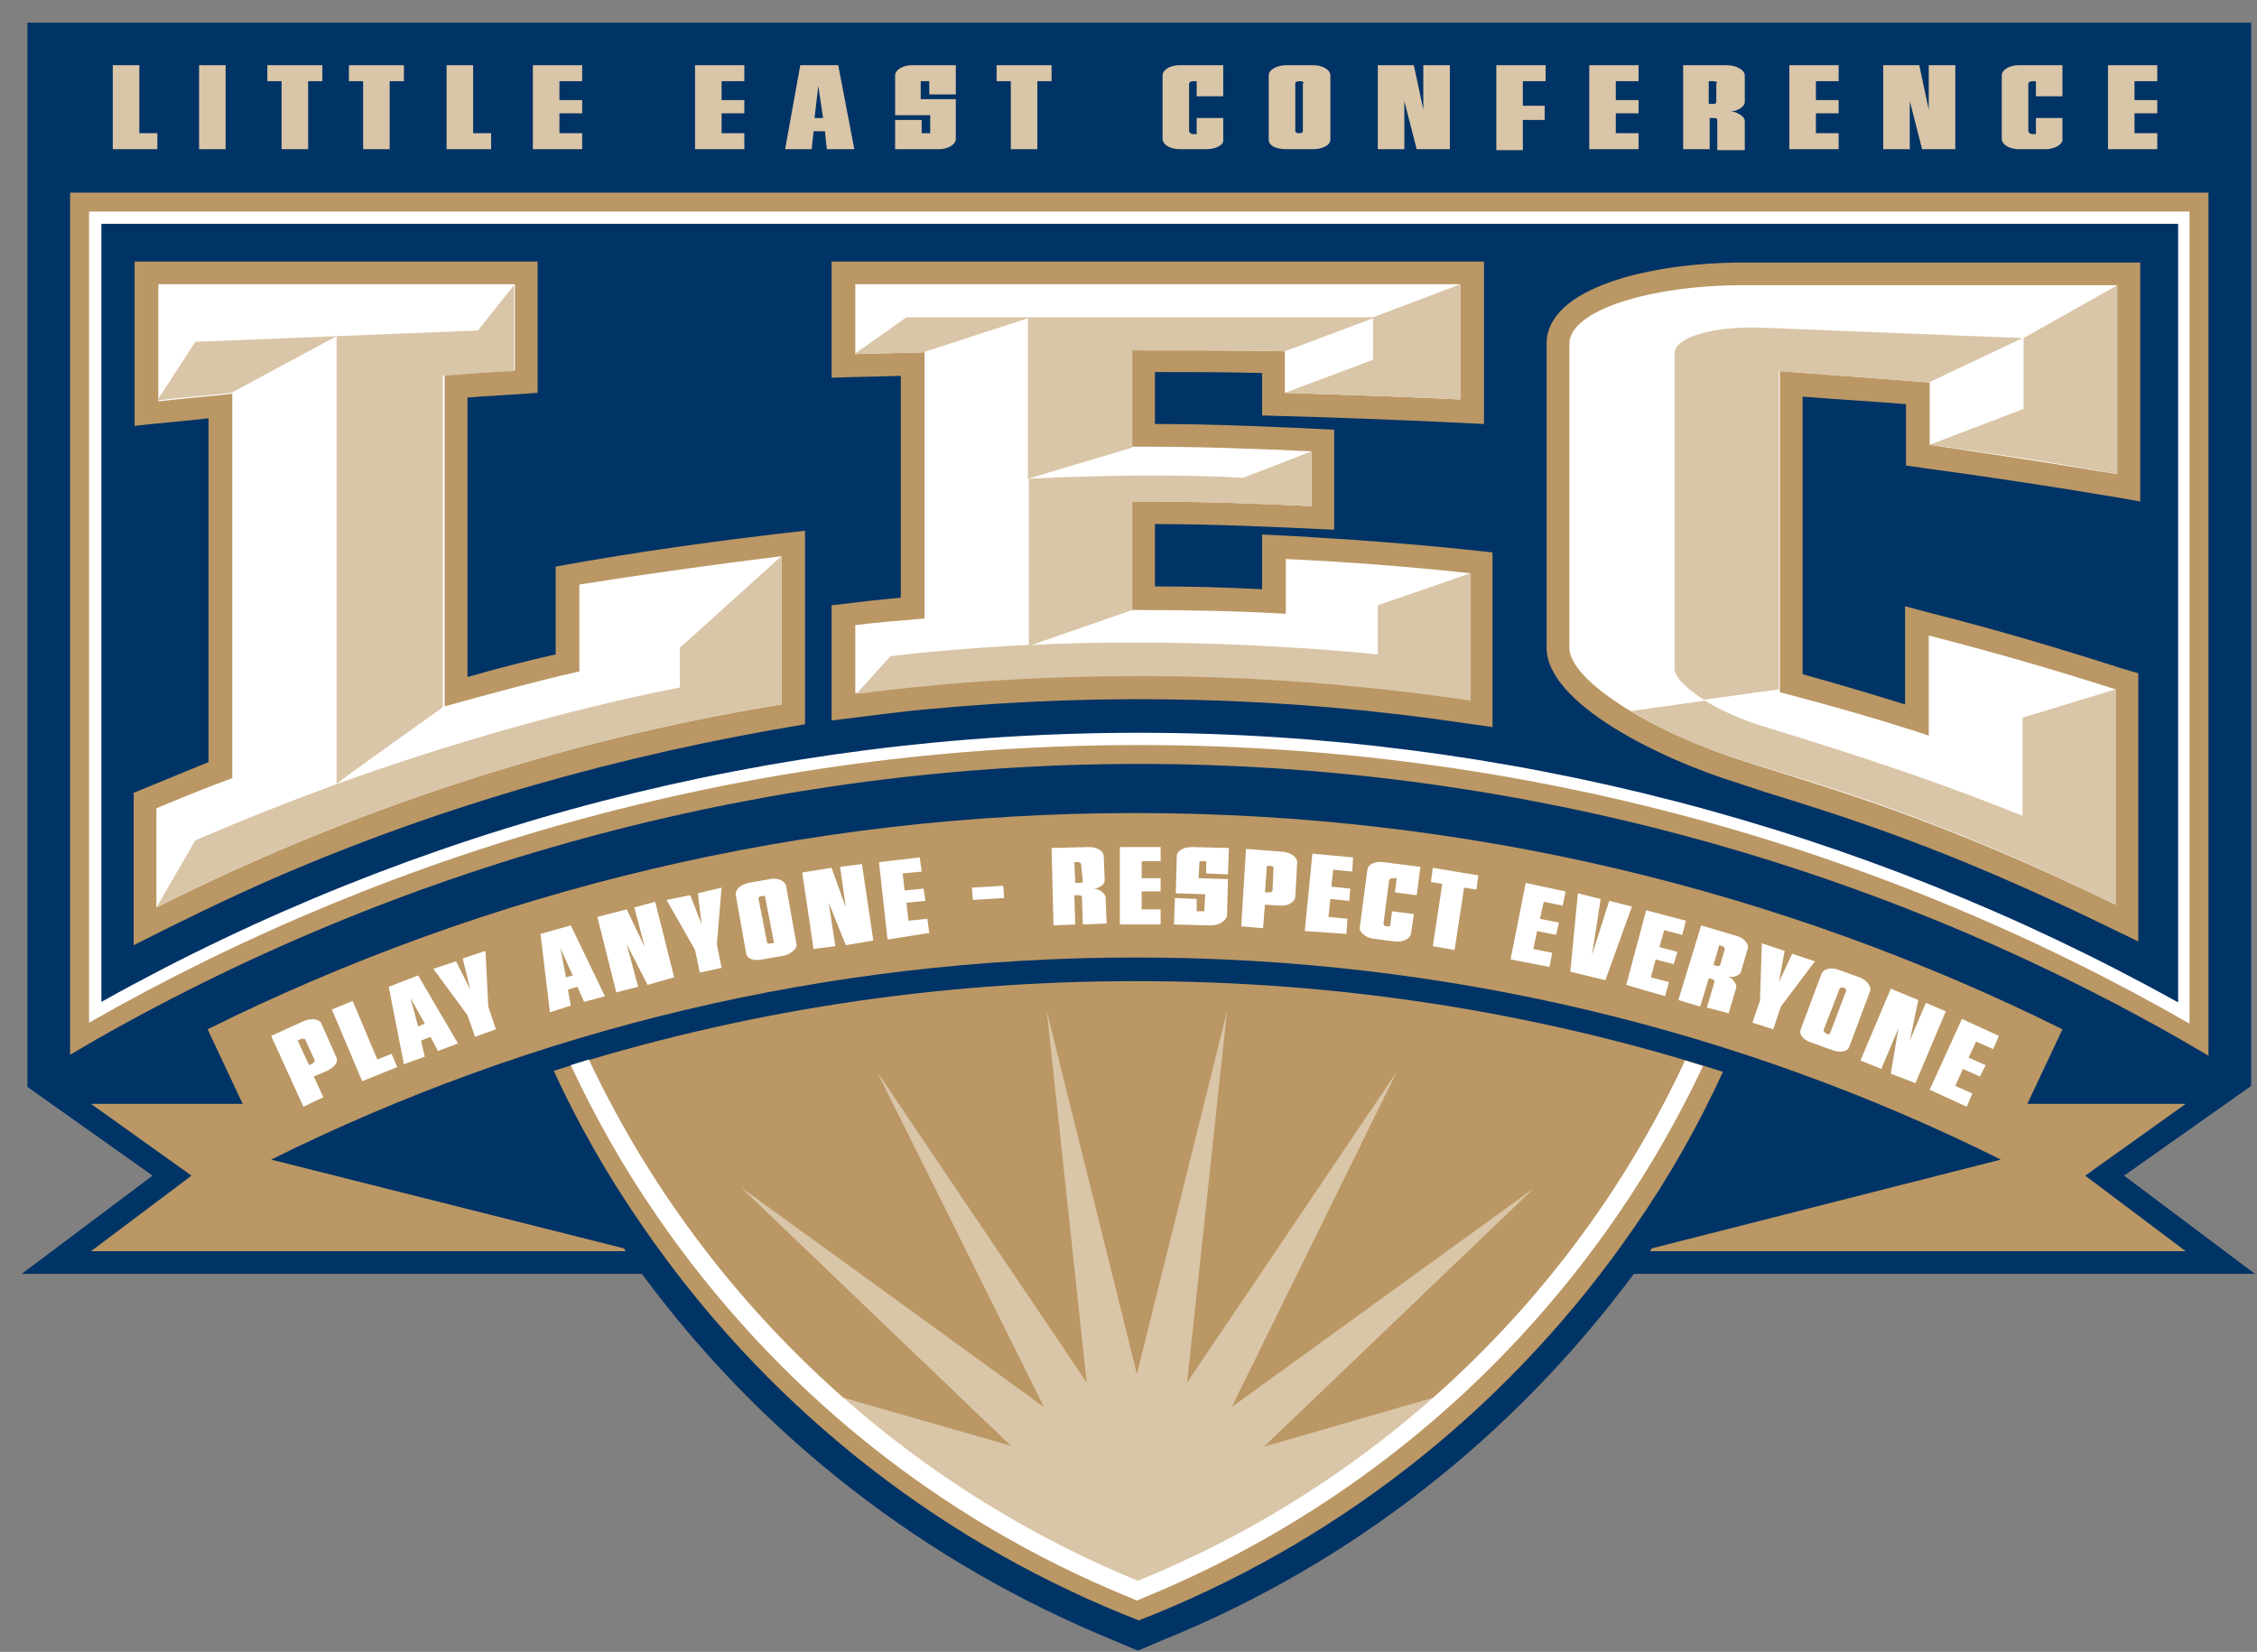 <svg width="97" height="71" viewBox="0 0 97 71" fill="none" xmlns="http://www.w3.org/2000/svg">
<rect x="0" y="0" width="97" height="71" fill="#808080" stroke="none"/>
<path d="M96.749 46.674V0.974H1.179V46.715L6.559 50.53L0.935 54.751H27.588C32.764 61.772 39.733 67.17 47.843 70.498L48.903 70.945L49.962 70.498C58.073 67.211 65.001 61.772 70.218 54.751H96.912L91.288 50.53L96.749 46.674Z" fill="#003366"/>
<path d="M3.013 8.28V45.335L4.195 44.645C17.766 36.934 33.253 32.834 48.944 32.834C64.675 32.834 80.162 36.934 93.733 44.685L94.915 45.376V8.28H3.013ZM94.019 43.793C80.325 36.041 64.757 31.941 48.944 31.941C33.131 31.941 17.563 36.041 3.91 43.793V9.213H93.978V43.793H94.019Z" fill="#BA9764"/>
<path d="M3.828 9.091V43.955C17.114 36.365 32.519 32.023 48.944 32.023C65.368 32.023 80.814 36.365 94.1 43.996V9.091H3.828ZM93.57 43.062C79.999 35.513 64.593 31.495 48.944 31.495C33.294 31.495 17.929 35.472 4.358 43.062V9.619H93.611V43.062H93.57Z" fill="white"/>
<path d="M93.937 47.445H87.131L88.639 44.239C76.616 38.273 63.086 34.945 48.781 34.945C34.476 34.945 20.945 38.273 8.922 44.239L10.43 47.445H3.91L8.23 50.53L3.91 53.777H26.895C26.855 53.736 26.855 53.696 26.814 53.655L11.653 49.84C22.861 44.28 35.454 41.154 48.821 41.154C62.189 41.154 74.823 44.28 85.99 49.84L70.992 53.655C70.951 53.696 70.951 53.736 70.91 53.777H93.937L89.617 50.53L93.937 47.445Z" fill="#BA9764"/>
<path d="M5.703 34.093C6.803 33.646 7.863 33.2 8.963 32.753V17.98C7.904 18.102 6.844 18.183 5.785 18.304V11.242H23.105V16.884C22.087 16.965 21.068 17.006 20.09 17.087V29.1C21.353 28.735 22.616 28.41 23.88 28.126V24.352C27.425 23.702 31.012 23.215 34.598 22.809V31.13C26.733 32.428 19.071 34.58 11.776 37.745C9.738 38.638 7.741 39.612 5.744 40.627V34.093H5.703ZM54.242 22.972V25.326C52.693 25.245 51.185 25.204 49.637 25.204V22.525C52.204 22.525 54.772 22.647 57.339 22.769V18.467C54.772 18.345 52.204 18.223 49.637 18.223V15.991C51.145 15.991 52.653 15.991 54.242 16.032V17.858C57.421 17.939 60.6 18.061 63.779 18.223V11.242H35.739V16.235C36.718 16.194 37.696 16.194 38.714 16.153V25.691C37.736 25.772 36.758 25.894 35.739 26.016V30.967C37.125 30.805 38.511 30.602 39.896 30.48C47.599 29.75 55.383 29.953 63.004 31.089L64.145 31.252V23.743C60.885 23.378 57.584 23.134 54.242 22.972ZM82.77 20.131C85.46 20.496 88.15 20.902 90.799 21.348L91.981 21.551V11.283H74.945C70.87 11.283 66.468 12.379 66.468 14.773V27.842C66.468 30.237 71.359 32.631 74.66 33.646C75.027 33.768 75.394 33.89 75.76 34.011C79.428 35.148 83.626 36.447 90.473 39.775L91.899 40.465V28.938L91.207 28.735C88.558 27.883 85.827 27.071 83.096 26.381L81.874 26.056V30.277C80.447 29.831 78.939 29.384 77.472 28.979V17.046C78.939 17.168 80.447 17.249 81.914 17.371V20.009L82.77 20.131Z" fill="#BA9764"/>
<path d="M33.58 23.905V30.277C24.084 31.82 15.036 34.823 6.722 39.004V34.742C7.782 34.295 8.882 33.849 9.983 33.443V16.925C8.923 17.046 7.863 17.128 6.804 17.249V12.217H22.128V15.91C21.109 15.991 20.09 16.032 19.112 16.113V30.359C21.027 29.831 22.942 29.303 24.899 28.857V25.123C27.711 24.677 30.645 24.271 33.58 23.905ZM55.261 24.027V26.381C53.182 26.259 51.063 26.219 48.944 26.219C48.862 26.219 48.74 26.219 48.659 26.219V21.551C48.74 21.551 48.862 21.551 48.944 21.551C51.43 21.551 53.916 21.633 56.361 21.754V19.4C53.916 19.279 51.43 19.197 48.944 19.197C48.862 19.197 48.74 19.197 48.659 19.197V15.058C48.74 15.058 48.862 15.058 48.944 15.058C51.063 15.058 53.142 15.058 55.22 15.098V16.884C57.747 16.965 60.274 17.046 62.76 17.168V12.217H36.758V15.22C37.736 15.179 38.715 15.179 39.733 15.139V26.584C38.755 26.665 37.736 26.746 36.758 26.868V29.79C40.752 29.263 44.828 29.019 48.944 29.019C53.794 29.019 58.521 29.384 63.167 30.075V24.636C60.559 24.352 57.91 24.149 55.261 24.027ZM90.962 20.374V12.257H74.946C70.87 12.257 67.447 13.353 67.447 14.774V27.842C67.447 29.222 70.87 31.414 74.946 32.713C79.021 34.011 83.3 35.188 90.921 38.882V29.628C88.272 28.776 85.583 28.005 82.893 27.315V31.617C80.814 30.927 78.654 30.318 76.494 29.75V15.95C78.654 16.113 80.773 16.275 82.933 16.438V19.116C85.623 19.522 88.313 19.928 90.962 20.374Z" fill="white"/>
<path d="M33.58 23.905V30.277C24.084 31.82 15.036 34.823 6.722 39.004L8.393 36.122C10.349 35.27 12.306 34.498 14.506 33.687C19.112 32.023 24.451 30.48 29.219 29.547V27.842L33.58 23.905ZM19.071 16.153C20.09 16.072 21.109 15.991 22.087 15.95V12.257L20.538 14.205L8.393 14.692L6.763 17.209C7.823 17.087 8.882 17.006 9.942 16.884L14.466 14.449V33.687C14.751 33.443 19.03 30.399 19.03 30.399V16.153H19.071ZM48.659 15.058C48.74 15.058 48.862 15.058 48.944 15.058C51.063 15.058 53.142 15.058 55.22 15.098L59.011 13.678V15.463L55.22 16.884C57.747 16.965 60.274 17.046 62.76 17.168V12.217L59.011 13.637H38.959L36.718 15.22C37.696 15.179 38.674 15.179 39.693 15.139L44.176 13.678V20.577L48.659 19.238V15.058ZM59.214 26.016V28.126C54.731 27.68 49.107 27.477 44.339 27.721L48.659 26.219V21.551C48.74 21.551 48.862 21.551 48.944 21.551C51.43 21.551 53.916 21.633 56.361 21.754V19.4L53.427 20.537C49.229 20.293 44.217 20.577 44.217 20.577V27.721C42.383 27.802 39.815 28.005 38.266 28.207L36.799 29.831C40.793 29.303 44.869 29.06 48.985 29.06C53.835 29.06 58.562 29.425 63.208 30.115V24.636L59.214 26.016ZM86.968 14.53V17.574L82.933 19.116C85.623 19.482 88.313 19.887 91.003 20.374V12.257L86.968 14.53ZM75.72 14.084C73.682 14.002 71.971 14.489 71.971 15.179V28.735C71.971 29.1 72.46 29.587 73.234 30.075L76.454 29.628V15.95C78.614 16.113 80.733 16.275 82.893 16.438L86.927 14.53L75.72 14.084ZM90.921 38.882V29.628L86.927 30.846V35.067C82.118 33.118 77.554 31.779 75.761 31.211C74.823 30.927 73.927 30.521 73.275 30.115L70.096 30.561C71.4 31.373 73.112 32.144 74.986 32.713C79.021 33.971 83.3 35.148 90.921 38.882Z" fill="#D9C5A7"/>
<path d="M14.058 46.025L13.487 46.269L13.895 47.161L13.039 47.567L11.653 44.523L13.08 43.874C13.406 43.752 13.732 43.793 13.813 43.996L14.425 45.376C14.588 45.619 14.384 45.863 14.058 46.025ZM13.12 44.686C13.12 44.645 13.039 44.645 12.957 44.645L12.794 44.726L13.284 45.781L13.447 45.7C13.487 45.66 13.528 45.619 13.528 45.578L13.12 44.686ZM15.566 46.471L14.262 43.387L15.158 43.022L16.218 45.538L16.829 45.294L17.074 45.863L15.566 46.471ZM18.826 45.173L18.5 44.564L18.093 44.726L18.256 45.416L17.359 45.741L16.707 42.413L17.97 41.926L19.682 44.848L18.826 45.173ZM17.644 42.9L17.97 44.117L18.256 43.996L17.644 42.9ZM20.986 43.265L21.312 44.239L20.416 44.564L20.09 43.63L18.622 41.642L19.601 41.317L20.212 42.535L19.886 41.195L20.864 40.87L20.986 43.265ZM25.102 43.062L24.817 42.413L24.41 42.535L24.532 43.224L23.635 43.509L23.228 40.14L24.532 39.775L25.999 42.819L25.102 43.062ZM24.084 40.749L24.328 42.007L24.613 41.926L24.084 40.749ZM27.833 42.332L26.936 40.586L27.425 42.413L26.488 42.656L25.673 39.409L26.936 39.085L27.711 40.708L27.262 39.004L28.159 38.76L28.974 42.007L27.833 42.332ZM30.808 40.586L31.012 41.601L30.075 41.804L29.871 40.83L28.648 38.679L29.667 38.476L30.156 39.734L29.993 38.395L31.012 38.151L30.808 40.586ZM33.702 41.073L32.764 41.236C32.357 41.317 32.112 41.195 32.071 40.992L31.623 38.476C31.582 38.232 31.827 38.029 32.153 37.948L33.09 37.786C33.416 37.705 33.742 37.867 33.783 38.07L34.231 40.586C34.272 40.789 33.987 40.992 33.702 41.073ZM32.886 38.557C32.886 38.517 32.805 38.476 32.764 38.517H32.724C32.642 38.517 32.601 38.557 32.601 38.638L32.968 40.505C32.968 40.546 33.05 40.586 33.09 40.546H33.172C33.253 40.546 33.294 40.505 33.253 40.465L32.886 38.557ZM36.351 40.627L35.617 38.801L35.902 40.668L34.965 40.789L34.476 37.502L35.739 37.299L36.351 39.004L36.106 37.258L37.044 37.137L37.533 40.424L36.351 40.627ZM38.144 40.383L37.777 37.055L39.529 36.852L39.611 37.461L38.796 37.542L38.877 38.273L39.693 38.192L39.774 38.719L38.959 38.801L39.041 39.572L39.856 39.491L39.937 40.099L38.144 40.383ZM41.812 38.679L41.771 38.151L43.116 38.07L43.157 38.598L41.812 38.679ZM46.539 39.734L46.499 38.557C46.499 38.517 46.458 38.476 46.376 38.476H46.173L46.213 39.734L45.276 39.775L45.194 36.447L46.784 36.406C47.151 36.406 47.436 36.568 47.436 36.812L47.477 37.827C47.477 38.029 47.232 38.192 46.988 38.192C47.191 38.192 47.477 38.354 47.517 38.557L47.558 39.694L46.539 39.734ZM46.458 37.137C46.458 37.096 46.417 37.055 46.336 37.055H46.173L46.213 37.948H46.417C46.499 37.948 46.539 37.908 46.539 37.867L46.458 37.137ZM48.129 39.734V36.406H49.881V37.015H49.066V37.745H49.881V38.314H49.066V39.085H49.881V39.734H48.129ZM52.041 39.775L50.452 39.734L50.493 38.598L51.43 38.638V39.166H51.756L51.797 38.435L50.533 38.395L50.574 36.812C50.574 36.568 50.859 36.406 51.226 36.406L52.816 36.447L52.775 37.583L51.837 37.542V37.015H51.552L51.511 37.745L52.775 37.786L52.734 39.369C52.653 39.612 52.367 39.775 52.041 39.775ZM54.976 38.922L54.364 38.882L54.283 39.896L53.345 39.815L53.549 36.487L55.139 36.609C55.505 36.65 55.75 36.852 55.75 37.055L55.668 38.557C55.628 38.801 55.302 38.963 54.976 38.922ZM54.731 37.299C54.731 37.258 54.69 37.218 54.609 37.218H54.446L54.364 38.354H54.568C54.65 38.354 54.69 38.314 54.69 38.273L54.731 37.299ZM56.076 40.018L56.402 36.69L58.154 36.852L58.114 37.461L57.299 37.38L57.217 38.111L58.032 38.192L57.991 38.719L57.176 38.638L57.095 39.409L57.91 39.491L57.869 40.14L56.076 40.018ZM59.948 40.465L59.01 40.343C58.684 40.302 58.399 40.059 58.44 39.856L58.766 37.38C58.806 37.137 59.092 37.015 59.459 37.055L61.048 37.258L60.885 38.476L59.948 38.354L60.029 37.745H59.866C59.785 37.745 59.703 37.786 59.703 37.827L59.459 39.694C59.459 39.734 59.499 39.815 59.581 39.815H59.744L59.825 39.166L60.763 39.288L60.641 40.14C60.6 40.343 60.315 40.505 59.948 40.465ZM62.923 38.151L62.515 40.83L61.578 40.668L61.985 37.989L61.496 37.908L61.578 37.299L63.534 37.624L63.453 38.232L62.923 38.151ZM64.92 41.236L65.572 37.948L67.284 38.314L67.161 38.922L66.346 38.76L66.183 39.491L66.998 39.653L66.876 40.181L66.061 40.018L65.898 40.789L66.713 40.952L66.591 41.56L64.92 41.236ZM68.995 42.129L67.487 41.763L67.813 38.395L68.791 38.638L68.425 41.033L69.158 38.719L70.136 38.963L68.995 42.129ZM69.892 42.332L70.748 39.125L72.459 39.572L72.296 40.181L71.522 39.978L71.318 40.708L72.093 40.911L71.93 41.439L71.155 41.236L70.951 42.007L71.726 42.21L71.563 42.819L69.892 42.332ZM73.356 43.306L73.682 42.21C73.682 42.169 73.682 42.129 73.6 42.088L73.438 42.047L73.071 43.265L72.133 42.981L73.111 39.775L74.619 40.221C74.945 40.302 75.19 40.586 75.108 40.789L74.823 41.763C74.782 41.926 74.456 42.047 74.253 41.966C74.456 42.047 74.66 42.291 74.619 42.453L74.293 43.549L73.356 43.306ZM74.13 40.789C74.13 40.749 74.09 40.708 74.049 40.668L73.886 40.627L73.641 41.479L73.804 41.52C73.845 41.52 73.927 41.52 73.927 41.479L74.13 40.789ZM76.535 43.265L76.209 44.239L75.312 43.955L75.638 43.022L75.72 40.546L76.698 40.87L76.453 42.21L77.024 40.992L78.002 41.317L76.535 43.265ZM78.736 45.132L77.839 44.807C77.472 44.686 77.309 44.442 77.391 44.239L78.287 41.845C78.369 41.642 78.695 41.56 79.021 41.682L79.918 42.007C80.243 42.129 80.447 42.413 80.366 42.616L79.469 45.01C79.388 45.213 79.062 45.254 78.736 45.132ZM79.347 42.575C79.347 42.535 79.306 42.494 79.265 42.453H79.225C79.143 42.413 79.102 42.453 79.062 42.494L78.369 44.28C78.369 44.32 78.409 44.361 78.45 44.401L78.532 44.442C78.573 44.483 78.654 44.442 78.654 44.401L79.347 42.575ZM81.262 46.147L81.588 44.199L80.855 45.944L79.958 45.578L81.262 42.494L82.444 42.981L82.078 44.726L82.77 43.103L83.626 43.468L82.322 46.553L81.262 46.147ZM82.933 46.837L84.319 43.793L85.908 44.523L85.664 45.092L84.93 44.767L84.604 45.457L85.338 45.781L85.093 46.269L84.36 45.944L84.034 46.674L84.767 46.999L84.523 47.567L82.933 46.837Z" fill="white"/>
<path d="M4.847 6.413V2.801H5.988V5.723H6.763V6.413H4.847ZM8.556 6.413V2.801H9.697V6.413H8.556ZM13.243 3.49V6.413H12.101V3.49H11.49V2.801H13.854V3.49H13.243ZM16.747 3.49V6.413H15.606V3.49H14.995V2.801H17.359V3.49H16.747ZM19.193 6.413V2.801H20.334V5.723H21.108V6.413H19.193ZM22.901 6.413V2.801H25.021V3.49H24.043V4.302H25.021V4.87H24.043V5.723H25.021V6.413H22.901ZM29.871 6.413V2.801H31.99V3.49H31.012V4.302H31.99V4.87H31.012V5.723H31.99V6.413H29.871ZM35.535 6.413L35.454 5.642H34.965L34.883 6.413H33.742L34.394 2.801H36.025L36.717 6.413H35.535ZM35.169 3.693L35.006 5.073H35.373L35.169 3.693ZM40.344 6.413H38.47V5.155H39.611V5.723H39.978V4.952H38.47V3.247C38.47 3.003 38.796 2.801 39.203 2.801H41.078V4.059H39.937V3.49H39.57V4.262H41.078V5.966C41.078 6.21 40.752 6.413 40.344 6.413ZM44.583 3.49V6.413H43.442V3.49H42.831V2.801H45.194V3.49H44.583ZM51.837 6.413H50.696C50.289 6.413 49.963 6.21 49.963 5.966V3.247C49.963 3.003 50.289 2.801 50.696 2.801H52.571V4.14H51.43V3.49H51.267C51.185 3.49 51.104 3.531 51.104 3.612V5.642C51.104 5.682 51.185 5.763 51.267 5.763H51.43V5.073H52.571V6.007C52.612 6.21 52.286 6.413 51.837 6.413ZM56.443 6.413H55.301C54.812 6.413 54.527 6.25 54.527 6.007V3.247C54.527 3.003 54.853 2.801 55.301 2.801H56.443C56.85 2.801 57.176 3.003 57.176 3.247V6.007C57.176 6.25 56.809 6.413 56.443 6.413ZM56.035 3.572C56.035 3.531 55.954 3.49 55.872 3.49H55.831C55.75 3.49 55.668 3.531 55.668 3.572V5.642C55.668 5.682 55.75 5.723 55.791 5.723H55.872C55.954 5.723 55.994 5.682 55.994 5.642V3.572H56.035ZM60.885 6.413L60.355 4.343V6.413H59.214V2.801H60.763L61.17 4.708V2.801H62.311V6.413H60.885ZM65.449 3.49V4.546H66.387V5.155H65.449V6.453H64.308V2.801H66.427V3.49H65.449ZM68.302 6.413V2.801H70.421V3.49H69.443V4.302H70.421V4.87H69.443V5.723H70.421V6.413H68.302ZM73.804 6.413V5.155C73.804 5.114 73.763 5.073 73.682 5.073H73.478V6.413H72.337V2.801H74.212C74.619 2.801 74.986 3.003 74.986 3.247V4.383C74.986 4.586 74.66 4.789 74.375 4.789C74.619 4.789 74.986 4.992 74.986 5.195V6.453H73.804V6.413ZM73.804 3.572C73.804 3.531 73.723 3.49 73.641 3.49H73.437V4.465H73.641C73.723 4.465 73.763 4.424 73.763 4.383V3.572H73.804ZM76.901 6.413V2.801H79.021V3.49H78.043V4.302H79.021V4.87H78.043V5.723H79.021V6.413H76.901ZM82.607 6.413L82.077 4.343V6.413H80.936V2.801H82.485L82.892 4.708V2.801H84.034V6.413H82.607ZM87.905 6.413H86.764C86.357 6.413 86.031 6.21 86.031 5.966V3.247C86.031 3.003 86.357 2.801 86.764 2.801H88.639V4.14H87.498V3.49H87.335C87.253 3.49 87.172 3.531 87.172 3.612V5.642C87.172 5.682 87.253 5.763 87.335 5.763H87.498V5.073H88.639V6.007C88.639 6.21 88.313 6.413 87.905 6.413ZM90.595 6.413V2.801H92.714V3.49H91.736V4.302H92.714V4.87H91.736V5.723H92.714V6.413H90.595Z" fill="#D9C5A7"/>
<path d="M48.821 42.169C40.181 42.169 31.826 43.468 23.798 46.025C24.858 48.338 26.162 50.611 27.629 52.722C32.764 60.19 39.937 65.993 48.332 69.403L48.944 69.646L49.555 69.403C57.95 65.993 65.123 60.19 70.258 52.722C71.725 50.611 72.989 48.379 74.048 46.066C65.897 43.468 57.502 42.169 48.821 42.169Z" fill="#BA9764"/>
<path d="M52.938 60.474L60.029 46.066L51.022 59.418L52.734 43.468L48.862 59.053L44.99 43.468L46.702 59.418L37.695 46.066L44.868 60.474L31.827 51.017L43.442 62.138L36.228 60.068C36.024 60.717 44.257 66.399 48.903 68.307C53.59 66.399 61.496 61.245 61.618 60.068L54.323 62.178L65.938 51.058L52.938 60.474Z" fill="#D9C5A7"/>
<path d="M48.903 67.942C38.51 63.68 30.074 55.644 25.306 45.538C25.061 45.619 24.776 45.7 24.531 45.781C25.591 48.054 26.814 50.205 28.24 52.275C33.294 59.621 40.303 65.303 48.577 68.672L48.862 68.794L49.147 68.672C57.38 65.303 64.43 59.621 69.484 52.275C70.91 50.205 72.133 48.054 73.192 45.822C72.948 45.741 72.663 45.66 72.418 45.578C67.731 55.684 59.295 63.721 48.903 67.942Z" fill="white"/>
</svg>
